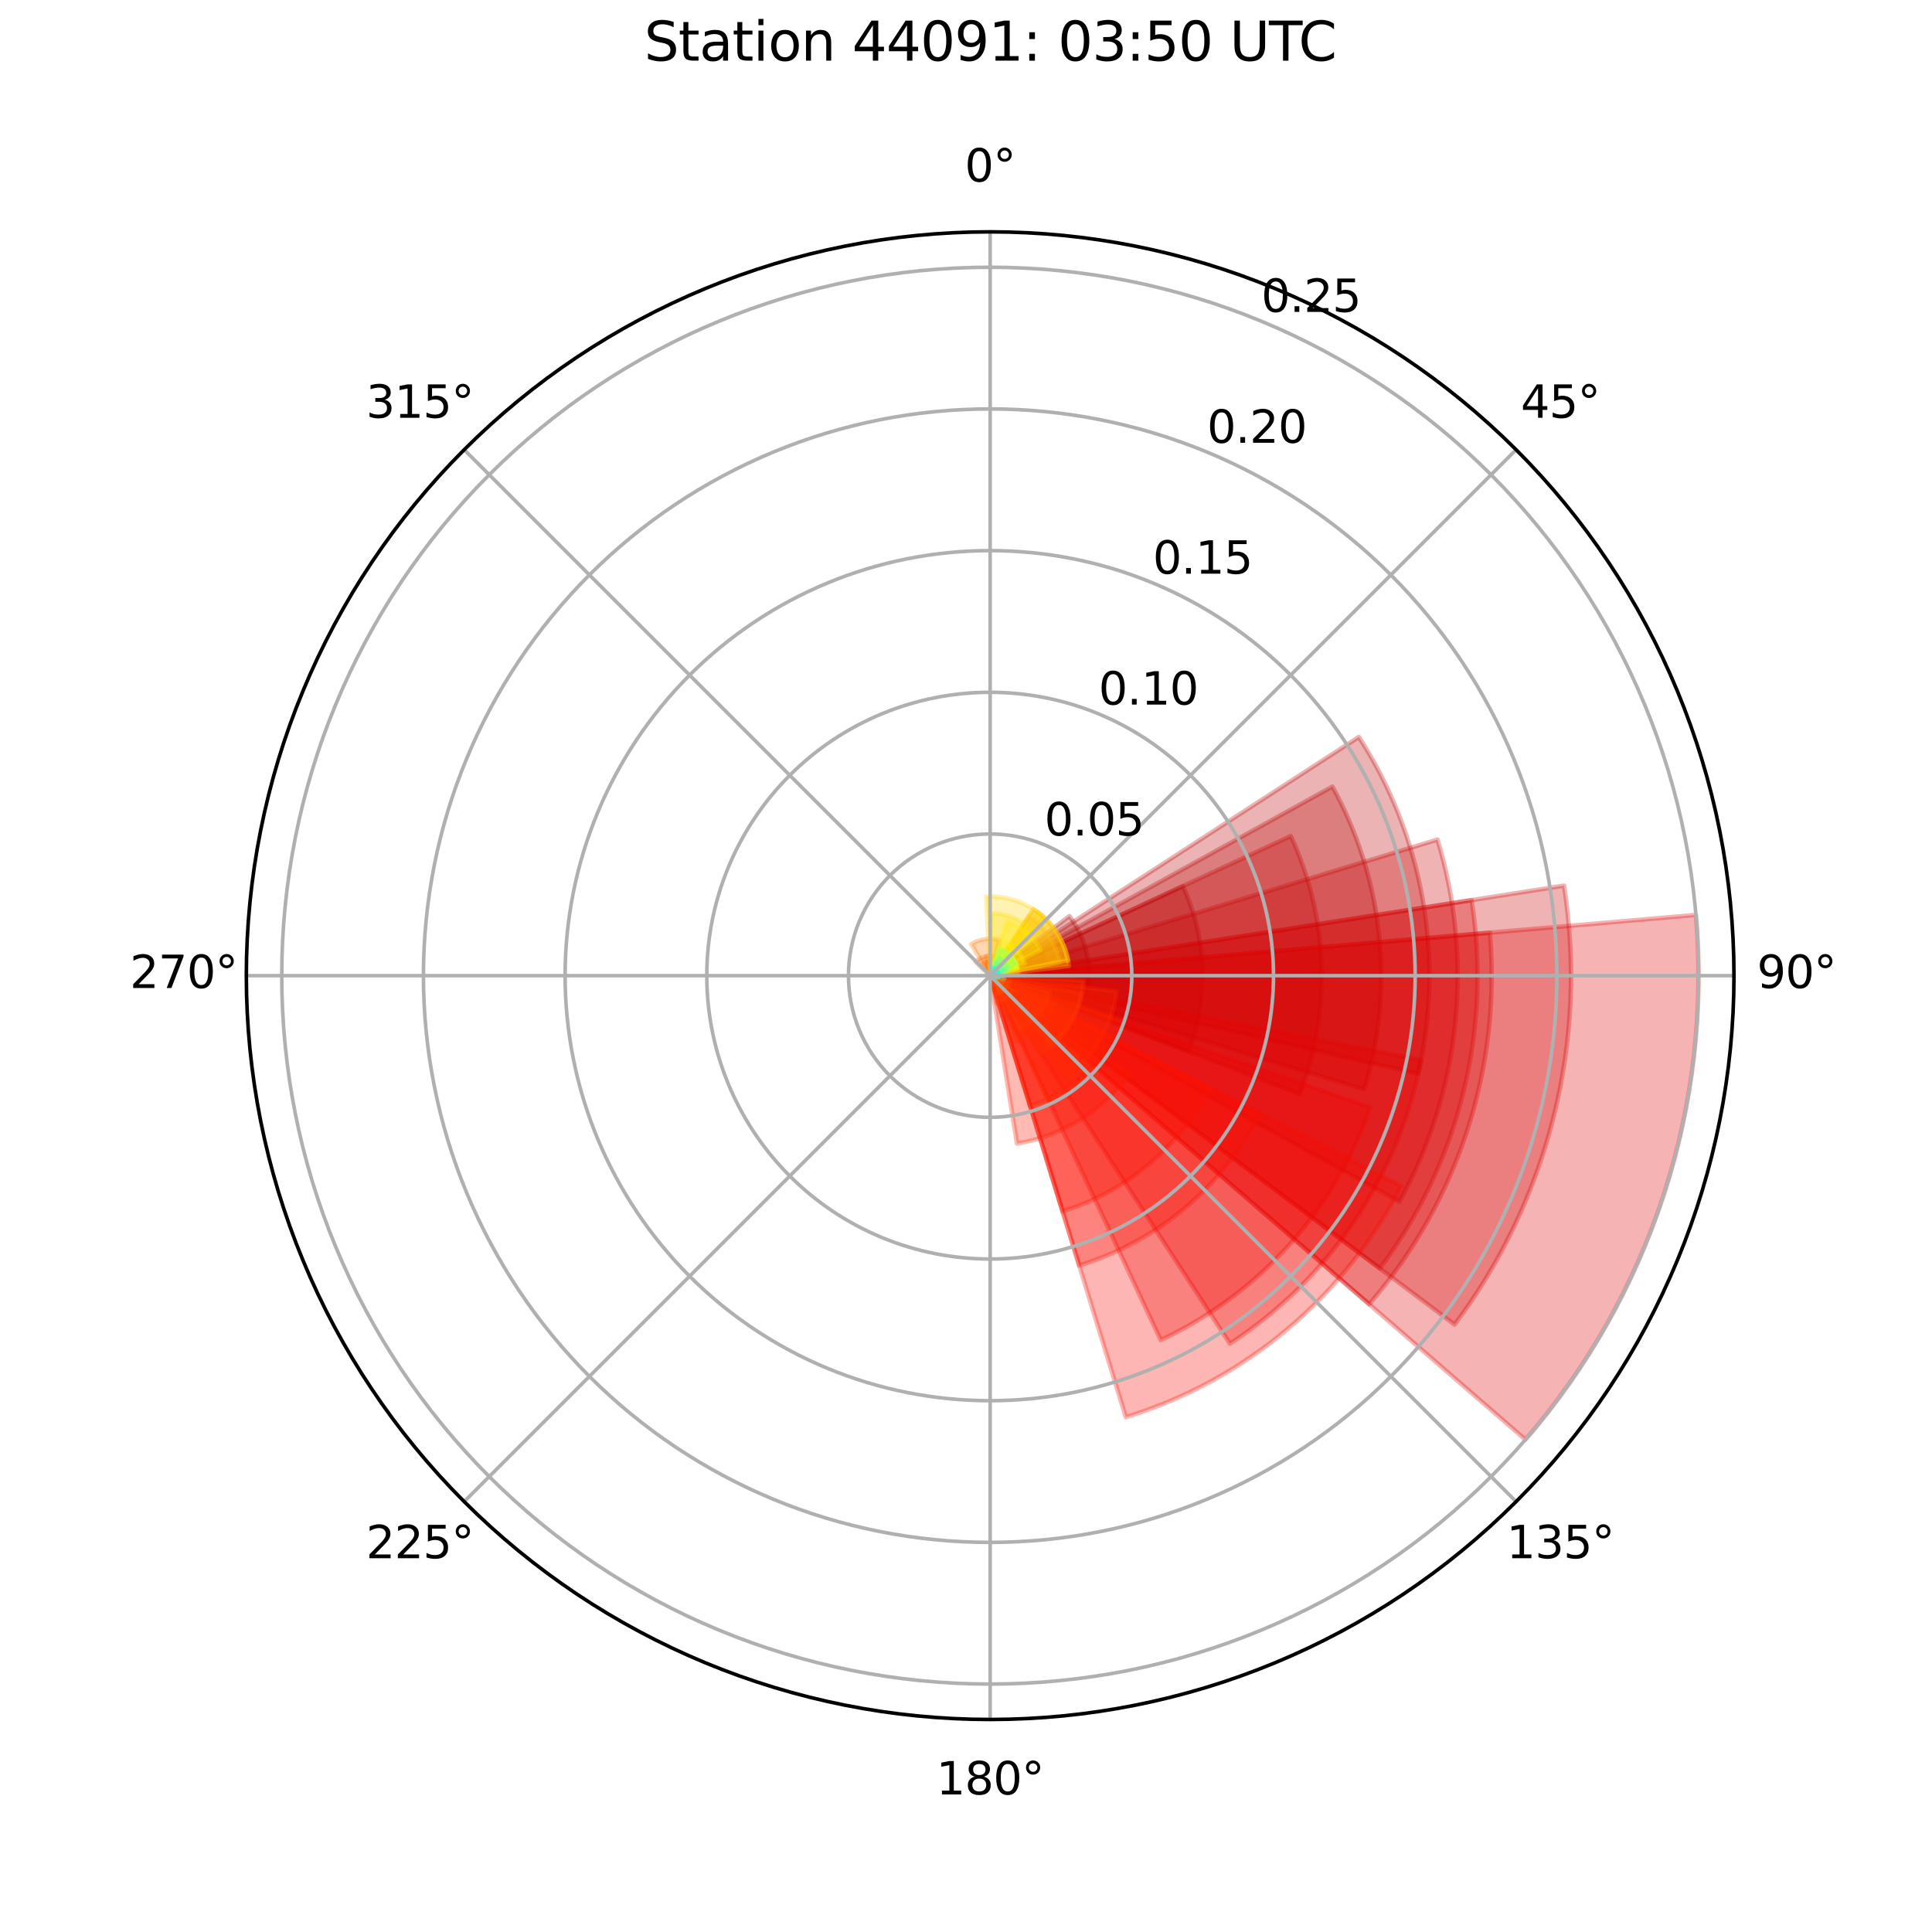 <?xml version="1.0" encoding="utf-8" standalone="no"?>
<!DOCTYPE svg PUBLIC "-//W3C//DTD SVG 1.1//EN"
  "http://www.w3.org/Graphics/SVG/1.1/DTD/svg11.dtd">
<svg xmlns:xlink="http://www.w3.org/1999/xlink" width="432pt" height="432pt" viewBox="0 0 432 432" xmlns="http://www.w3.org/2000/svg" version="1.1">
 <defs>
  <style type="text/css">*{stroke-linejoin: round; stroke-linecap: butt}</style>
 </defs>
 <g id="figure_1">
  <g id="patch_1">
   <path d="M 0 432 
L 432 432 
L 432 0 
L 0 0 
z
" style="fill: #ffffff"/>
  </g>
  <g id="axes_1">
   <g id="patch_2">
    <path d="M 387.72 218.16 
C 387.72 196.319 383.418 174.69 375.06 154.512 
C 366.701 134.334 354.45 115.998 339.006 100.554 
C 323.562 85.11 305.226 72.859 285.048 64.5 
C 264.87 56.142 243.241 51.84 221.4 51.84 
C 199.559 51.84 177.93 56.142 157.752 64.5 
C 137.574 72.859 119.238 85.11 103.794 100.554 
C 88.35 115.998 76.099 134.334 67.74 154.512 
C 59.382 174.69 55.08 196.319 55.08 218.16 
C 55.08 240.001 59.382 261.63 67.74 281.808 
C 76.099 301.986 88.35 320.322 103.794 335.766 
C 119.238 351.21 137.574 363.461 157.752 371.82 
C 177.93 380.178 199.559 384.48 221.4 384.48 
C 243.241 384.48 264.87 380.178 285.048 371.82 
C 305.226 363.461 323.562 351.21 339.006 335.766 
C 354.45 320.322 366.701 301.986 375.06 281.808 
C 383.418 261.63 387.72 240.001 387.72 218.16 
M 221.4 218.16 
C 221.4 218.16 221.4 218.16 221.4 218.16 
C 221.4 218.16 221.4 218.16 221.4 218.16 
C 221.4 218.16 221.4 218.16 221.4 218.16 
C 221.4 218.16 221.4 218.16 221.4 218.16 
C 221.4 218.16 221.4 218.16 221.4 218.16 
C 221.4 218.16 221.4 218.16 221.4 218.16 
C 221.4 218.16 221.4 218.16 221.4 218.16 
C 221.4 218.16 221.4 218.16 221.4 218.16 
C 221.4 218.16 221.4 218.16 221.4 218.16 
C 221.4 218.16 221.4 218.16 221.4 218.16 
C 221.4 218.16 221.4 218.16 221.4 218.16 
C 221.4 218.16 221.4 218.16 221.4 218.16 
C 221.4 218.16 221.4 218.16 221.4 218.16 
C 221.4 218.16 221.4 218.16 221.4 218.16 
C 221.4 218.16 221.4 218.16 221.4 218.16 
C 221.4 218.16 221.4 218.16 221.4 218.16 
z
" style="fill: #ffffff"/>
   </g>
   <g id="patch_3">
    <path d="M 221.4 218.16 
C 221.4 218.16 221.4 218.16 221.4 218.16 
C 221.4 218.16 221.4 218.16 221.4 218.16 
L 221.4 218.16 
C 221.4 218.16 221.4 218.16 221.4 218.16 
C 221.4 218.16 221.4 218.16 221.4 218.16 
z
" clip-path="url(#pad1d096725)" style="fill: #800000; opacity: 0.3; stroke: #800000; stroke-linejoin: miter"/>
   </g>
   <g id="patch_4">
    <path d="M 221.4 218.16 
C 221.4 218.16 221.4 218.16 221.4 218.16 
C 221.4 218.16 221.4 218.16 221.4 218.16 
L 221.4 218.16 
C 221.4 218.16 221.4 218.16 221.4 218.16 
C 221.4 218.16 221.4 218.16 221.4 218.16 
z
" clip-path="url(#pad1d096725)" style="fill: #840000; opacity: 0.3; stroke: #840000; stroke-linejoin: miter"/>
   </g>
   <g id="patch_5">
    <path d="M 221.4 218.16 
C 221.4 218.16 221.4 218.16 221.4 218.16 
C 221.4 218.16 221.4 218.16 221.4 218.16 
L 221.4 218.16 
C 221.4 218.16 221.4 218.16 221.4 218.16 
C 221.4 218.16 221.4 218.16 221.4 218.16 
z
" clip-path="url(#pad1d096725)" style="fill: #890000; opacity: 0.3; stroke: #890000; stroke-linejoin: miter"/>
   </g>
   <g id="patch_6">
    <path d="M 221.4 218.16 
C 221.4 218.16 221.4 218.16 221.4 218.16 
C 221.4 218.16 221.4 218.16 221.4 218.16 
L 221.4 218.16 
C 221.4 218.16 221.4 218.16 221.4 218.16 
C 221.4 218.16 221.4 218.16 221.4 218.16 
z
" clip-path="url(#pad1d096725)" style="fill: #920000; opacity: 0.3; stroke: #920000; stroke-linejoin: miter"/>
   </g>
   <g id="patch_7">
    <path d="M 221.4 218.16 
C 221.4 218.16 221.4 218.16 221.4 218.16 
C 221.4 218.16 221.4 218.16 221.4 218.16 
L 221.4 218.16 
C 221.4 218.16 221.4 218.16 221.4 218.16 
C 221.4 218.16 221.4 218.16 221.4 218.16 
z
" clip-path="url(#pad1d096725)" style="fill: #960000; opacity: 0.3; stroke: #960000; stroke-linejoin: miter"/>
   </g>
   <g id="patch_8">
    <path d="M 221.4 218.16 
C 221.4 218.16 221.4 218.16 221.4 218.16 
C 221.4 218.16 221.4 218.16 221.4 218.16 
L 224.488 218.868 
C 224.583 218.455 224.593 218.027 224.52 217.61 
C 224.446 217.193 224.29 216.794 224.059 216.438 
z
" clip-path="url(#pad1d096725)" style="fill: #9b0000; opacity: 0.3; stroke: #9b0000; stroke-linejoin: miter"/>
   </g>
   <g id="patch_9">
    <path d="M 221.4 218.16 
C 221.4 218.16 221.4 218.16 221.4 218.16 
C 221.4 218.16 221.4 218.16 221.4 218.16 
L 233.919 220.124 
C 234.182 218.45 234.106 216.739 233.696 215.094 
C 233.285 213.45 232.549 211.904 231.531 210.548 
z
" clip-path="url(#pad1d096725)" style="fill: #a40000; opacity: 0.3; stroke: #a40000; stroke-linejoin: miter"/>
   </g>
   <g id="patch_10">
    <path d="M 221.4 218.16 
C 221.4 218.16 221.4 218.16 221.4 218.16 
C 221.4 218.16 221.4 218.16 221.4 218.16 
L 243.308 221.598 
C 243.768 218.667 243.635 215.674 242.917 212.795 
C 242.2 209.917 240.912 207.211 239.13 204.839 
z
" clip-path="url(#pad1d096725)" style="fill: #a80000; opacity: 0.3; stroke: #a80000; stroke-linejoin: miter"/>
   </g>
   <g id="patch_11">
    <path d="M 221.4 218.16 
C 221.4 218.16 221.4 218.16 221.4 218.16 
C 221.4 218.16 221.4 218.16 221.4 218.16 
L 265.788 235.126 
C 268.058 229.188 269.113 222.855 268.891 216.502 
C 268.669 210.148 267.175 203.904 264.496 198.139 
z
" clip-path="url(#pad1d096725)" style="fill: #ad0000; opacity: 0.3; stroke: #ad0000; stroke-linejoin: miter"/>
   </g>
   <g id="patch_12">
    <path d="M 221.4 218.16 
C 221.4 218.16 221.4 218.16 221.4 218.16 
C 221.4 218.16 221.4 218.16 221.4 218.16 
L 305.053 243.605 
C 308.456 232.414 309.58 220.653 308.358 209.02 
C 307.135 197.387 303.591 186.117 297.934 175.879 
z
" clip-path="url(#pad1d096725)" style="fill: #b60000; opacity: 0.3; stroke: #b60000; stroke-linejoin: miter"/>
   </g>
   <g id="patch_13">
    <path d="M 221.4 218.16 
C 221.4 218.16 221.4 218.16 221.4 218.16 
C 221.4 218.16 221.4 218.16 221.4 218.16 
L 317.122 240.116 
C 320.059 227.31 320.397 214.045 318.116 201.106 
C 315.835 188.168 310.98 175.818 303.84 164.79 
z
" clip-path="url(#pad1d096725)" style="fill: #bb0000; opacity: 0.3; stroke: #bb0000; stroke-linejoin: miter"/>
   </g>
   <g id="patch_14">
    <path d="M 221.4 218.16 
C 221.4 218.16 221.4 218.16 221.4 218.16 
C 221.4 218.16 221.4 218.16 221.4 218.16 
L 290.645 244.628 
C 294.186 235.364 295.832 225.484 295.486 215.573 
C 295.14 205.662 292.809 195.92 288.63 186.927 
z
" clip-path="url(#pad1d096725)" style="fill: #c40000; opacity: 0.3; stroke: #c40000; stroke-linejoin: miter"/>
   </g>
   <g id="patch_15">
    <path d="M 221.4 218.16 
C 221.4 218.16 221.4 218.16 221.4 218.16 
C 221.4 218.16 221.4 218.16 221.4 218.16 
L 312.908 268.714 
C 319.671 256.472 323.909 242.997 325.371 229.088 
C 326.833 215.179 325.489 201.117 321.419 187.737 
z
" clip-path="url(#pad1d096725)" style="fill: #c80000; opacity: 0.3; stroke: #c80000; stroke-linejoin: miter"/>
   </g>
   <g id="patch_16">
    <path d="M 221.4 218.16 
C 221.4 218.16 221.4 218.16 221.4 218.16 
C 221.4 218.16 221.4 218.16 221.4 218.16 
L 325.245 296.181 
C 335.682 282.289 343.226 266.443 347.43 249.583 
C 351.633 232.723 352.411 215.19 349.718 198.024 
z
" clip-path="url(#pad1d096725)" style="fill: #cd0000; opacity: 0.3; stroke: #cd0000; stroke-linejoin: miter"/>
   </g>
   <g id="patch_17">
    <path d="M 221.4 218.16 
C 221.4 218.16 221.4 218.16 221.4 218.16 
C 221.4 218.16 221.4 218.16 221.4 218.16 
L 306.143 291.614 
C 315.97 280.278 323.422 267.084 328.058 252.815 
C 332.694 238.547 334.421 223.492 333.134 208.545 
z
" clip-path="url(#pad1d096725)" style="fill: #d60000; opacity: 0.3; stroke: #d60000; stroke-linejoin: miter"/>
   </g>
   <g id="patch_18">
    <path d="M 221.4 218.16 
C 221.4 218.16 221.4 218.16 221.4 218.16 
C 221.4 218.16 221.4 218.16 221.4 218.16 
L 308.528 283.621 
C 317.285 271.966 323.615 258.67 327.142 244.524 
C 330.669 230.379 331.322 215.668 329.062 201.265 
z
" clip-path="url(#pad1d096725)" style="fill: #da0000; opacity: 0.3; stroke: #da0000; stroke-linejoin: miter"/>
   </g>
   <g id="patch_19">
    <path d="M 221.4 218.16 
C 221.4 218.16 221.4 218.16 221.4 218.16 
C 221.4 218.16 221.4 218.16 221.4 218.16 
L 341.094 321.909 
C 354.973 305.897 365.499 287.261 372.047 267.108 
C 378.595 246.955 381.034 225.692 379.217 204.58 
z
" clip-path="url(#pad1d096725)" style="fill: #df0000; opacity: 0.3; stroke: #df0000; stroke-linejoin: miter"/>
   </g>
   <g id="patch_20">
    <path d="M 221.4 218.16 
C 221.4 218.16 221.4 218.16 221.4 218.16 
C 221.4 218.16 221.4 218.16 221.4 218.16 
L 275.005 300.448 
C 286.013 293.277 295.472 283.969 302.818 273.077 
C 310.165 262.185 315.252 249.929 317.777 237.036 
z
" clip-path="url(#pad1d096725)" style="fill: #e80000; opacity: 0.3; stroke: #e80000; stroke-linejoin: miter"/>
   </g>
   <g id="patch_21">
    <path d="M 221.4 218.16 
C 221.4 218.16 221.4 218.16 221.4 218.16 
C 221.4 218.16 221.4 218.16 221.4 218.16 
L 259.54 299.647 
C 270.441 294.545 280.208 287.307 288.262 278.362 
C 296.315 269.418 302.493 258.948 306.428 247.573 
z
" clip-path="url(#pad1d096725)" style="fill: #ed0400; opacity: 0.3; stroke: #ed0400; stroke-linejoin: miter"/>
   </g>
   <g id="patch_22">
    <path d="M 221.4 218.16 
C 221.4 218.16 221.4 218.16 221.4 218.16 
C 221.4 218.16 221.4 218.16 221.4 218.16 
L 251.736 316.881 
C 264.943 312.823 277.201 306.155 287.785 297.275 
C 298.369 288.394 307.063 277.479 313.353 265.178 
z
" clip-path="url(#pad1d096725)" style="fill: #f60b00; opacity: 0.3; stroke: #f60b00; stroke-linejoin: miter"/>
   </g>
   <g id="patch_23">
    <path d="M 221.4 218.16 
C 221.4 218.16 221.4 218.16 221.4 218.16 
C 221.4 218.16 221.4 218.16 221.4 218.16 
L 241.314 282.965 
C 249.983 280.301 258.03 275.924 264.978 270.094 
C 271.925 264.264 277.633 257.099 281.762 249.024 
z
" clip-path="url(#pad1d096725)" style="fill: #fa0f00; opacity: 0.3; stroke: #fa0f00; stroke-linejoin: miter"/>
   </g>
   <g id="patch_24">
    <path d="M 221.4 218.16 
C 221.4 218.16 221.4 218.16 221.4 218.16 
C 221.4 218.16 221.4 218.16 221.4 218.16 
L 237.592 270.852 
C 244.64 268.685 251.184 265.127 256.833 260.387 
C 262.481 255.647 267.122 249.821 270.479 243.255 
z
" clip-path="url(#pad1d096725)" style="fill: #ff1300; opacity: 0.3; stroke: #ff1300; stroke-linejoin: miter"/>
   </g>
   <g id="patch_25">
    <path d="M 221.4 218.16 
C 221.4 218.16 221.4 218.16 221.4 218.16 
C 221.4 218.16 221.4 218.16 221.4 218.16 
L 227.401 255.699 
C 232.422 254.897 237.233 253.094 241.545 250.399 
C 245.858 247.704 249.587 244.171 252.51 240.009 
z
" clip-path="url(#pad1d096725)" style="fill: #ff1a00; opacity: 0.3; stroke: #ff1a00; stroke-linejoin: miter"/>
   </g>
   <g id="patch_26">
    <path d="M 221.4 218.16 
C 221.4 218.16 221.4 218.16 221.4 218.16 
C 221.4 218.16 221.4 218.16 221.4 218.16 
L 230.333 247.231 
C 234.222 246.036 237.832 244.073 240.949 241.458 
C 244.066 238.842 246.626 235.628 248.478 232.006 
z
" clip-path="url(#pad1d096725)" style="fill: #ff1e00; opacity: 0.3; stroke: #ff1e00; stroke-linejoin: miter"/>
   </g>
   <g id="patch_27">
    <path d="M 221.4 218.16 
C 221.4 218.16 221.4 218.16 221.4 218.16 
C 221.4 218.16 221.4 218.16 221.4 218.16 
L 234.829 246.853 
C 238.668 245.056 242.107 242.508 244.943 239.358 
C 247.779 236.209 249.954 232.522 251.339 228.517 
z
" clip-path="url(#pad1d096725)" style="fill: #ff2200; opacity: 0.3; stroke: #ff2200; stroke-linejoin: miter"/>
   </g>
   <g id="patch_28">
    <path d="M 221.4 218.16 
C 221.4 218.16 221.4 218.16 221.4 218.16 
C 221.4 218.16 221.4 218.16 221.4 218.16 
L 238.591 240.906 
C 241.634 238.606 244.185 235.719 246.092 232.416 
C 247.999 229.113 249.224 225.46 249.694 221.675 
z
" clip-path="url(#pad1d096725)" style="fill: #ff2900; opacity: 0.3; stroke: #ff2900; stroke-linejoin: miter"/>
   </g>
   <g id="patch_29">
    <path d="M 221.4 218.16 
C 221.4 218.16 221.4 218.16 221.4 218.16 
C 221.4 218.16 221.4 218.16 221.4 218.16 
L 227.098 232.94 
C 229.075 232.178 230.879 231.026 232.403 229.554 
C 233.928 228.082 235.141 226.319 235.972 224.37 
z
" clip-path="url(#pad1d096725)" style="fill: #ff2d00; opacity: 0.3; stroke: #ff2d00; stroke-linejoin: miter"/>
   </g>
   <g id="patch_30">
    <path d="M 221.4 218.16 
C 221.4 218.16 221.4 218.16 221.4 218.16 
C 221.4 218.16 221.4 218.16 221.4 218.16 
L 232.813 235.679 
C 235.156 234.153 237.17 232.171 238.734 229.852 
C 240.298 227.533 241.381 224.924 241.919 222.179 
z
" clip-path="url(#pad1d096725)" style="fill: #ff3000; opacity: 0.3; stroke: #ff3000; stroke-linejoin: miter"/>
   </g>
   <g id="patch_31">
    <path d="M 221.4 218.16 
C 221.4 218.16 221.4 218.16 221.4 218.16 
C 221.4 218.16 221.4 218.16 221.4 218.16 
L 235.14 233.92 
C 237.248 232.082 238.967 229.84 240.193 227.326 
C 241.419 224.812 242.128 222.077 242.279 219.284 
z
" clip-path="url(#pad1d096725)" style="fill: #ff3800; opacity: 0.3; stroke: #ff3800; stroke-linejoin: miter"/>
   </g>
   <g id="patch_32">
    <path d="M 221.4 218.16 
C 221.4 218.16 221.4 218.16 221.4 218.16 
C 221.4 218.16 221.4 218.16 221.4 218.16 
L 228.175 230.342 
C 229.805 229.435 231.236 228.211 232.384 226.742 
C 233.532 225.272 234.374 223.587 234.859 221.787 
z
" clip-path="url(#pad1d096725)" style="fill: #ff3b00; opacity: 0.3; stroke: #ff3b00; stroke-linejoin: miter"/>
   </g>
   <g id="patch_33">
    <path d="M 221.4 218.16 
C 221.4 218.16 221.4 218.16 221.4 218.16 
C 221.4 218.16 221.4 218.16 221.4 218.16 
L 222.834 224.332 
C 223.66 224.14 224.438 223.784 225.124 223.286 
C 225.81 222.788 226.389 222.157 226.826 221.431 
z
" clip-path="url(#pad1d096725)" style="fill: #ff4300; opacity: 0.3; stroke: #ff4300; stroke-linejoin: miter"/>
   </g>
   <g id="patch_34">
    <path d="M 221.4 218.16 
C 221.4 218.16 221.4 218.16 221.4 218.16 
C 221.4 218.16 221.4 218.16 221.4 218.16 
L 223.28 222.177 
C 223.818 221.925 224.299 221.569 224.696 221.128 
C 225.093 220.687 225.398 220.171 225.592 219.61 
z
" clip-path="url(#pad1d096725)" style="fill: #ff4700; opacity: 0.3; stroke: #ff4700; stroke-linejoin: miter"/>
   </g>
   <g id="patch_35">
    <path d="M 221.4 218.16 
C 221.4 218.16 221.4 218.16 221.4 218.16 
C 221.4 218.16 221.4 218.16 221.4 218.16 
L 223.28 222.177 
C 223.818 221.925 224.299 221.569 224.696 221.128 
C 225.093 220.687 225.398 220.171 225.592 219.61 
z
" clip-path="url(#pad1d096725)" style="fill: #ff4a00; opacity: 0.3; stroke: #ff4a00; stroke-linejoin: miter"/>
   </g>
   <g id="patch_36">
    <path d="M 221.4 218.16 
C 221.4 218.16 221.4 218.16 221.4 218.16 
C 221.4 218.16 221.4 218.16 221.4 218.16 
L 221.316 213.726 
C 220.723 213.737 220.138 213.867 219.596 214.108 
C 219.054 214.35 218.566 214.697 218.161 215.131 
z
" clip-path="url(#pad1d096725)" style="fill: #ff5200; opacity: 0.3; stroke: #ff5200; stroke-linejoin: miter"/>
   </g>
   <g id="patch_37">
    <path d="M 221.4 218.16 
C 221.4 218.16 221.4 218.16 221.4 218.16 
C 221.4 218.16 221.4 218.16 221.4 218.16 
L 222.427 215.163 
C 222.026 215.026 221.602 214.97 221.179 215 
C 220.756 215.029 220.344 215.143 219.966 215.335 
z
" clip-path="url(#pad1d096725)" style="fill: #ff5500; opacity: 0.3; stroke: #ff5500; stroke-linejoin: miter"/>
   </g>
   <g id="patch_38">
    <path d="M 221.4 218.16 
C 221.4 218.16 221.4 218.16 221.4 218.16 
C 221.4 218.16 221.4 218.16 221.4 218.16 
L 222.92 219.302 
C 223.072 219.098 223.183 218.867 223.244 218.62 
C 223.306 218.373 223.317 218.117 223.278 217.865 
z
" clip-path="url(#pad1d096725)" style="fill: #ff5900; opacity: 0.3; stroke: #ff5900; stroke-linejoin: miter"/>
   </g>
   <g id="patch_39">
    <path d="M 221.4 218.16 
C 221.4 218.16 221.4 218.16 221.4 218.16 
C 221.4 218.16 221.4 218.16 221.4 218.16 
L 223.301 218.19 
C 223.305 217.936 223.258 217.684 223.162 217.448 
C 223.067 217.212 222.926 216.998 222.746 216.818 
z
" clip-path="url(#pad1d096725)" style="fill: #ff6000; opacity: 0.3; stroke: #ff6000; stroke-linejoin: miter"/>
   </g>
   <g id="patch_40">
    <path d="M 221.4 218.16 
C 221.4 218.16 221.4 218.16 221.4 218.16 
C 221.4 218.16 221.4 218.16 221.4 218.16 
L 223.265 217.795 
C 223.216 217.545 223.118 217.308 222.976 217.097 
C 222.834 216.886 222.651 216.706 222.438 216.567 
z
" clip-path="url(#pad1d096725)" style="fill: #ff6400; opacity: 0.3; stroke: #ff6400; stroke-linejoin: miter"/>
   </g>
   <g id="patch_41">
    <path d="M 221.4 218.16 
C 221.4 218.16 221.4 218.16 221.4 218.16 
C 221.4 218.16 221.4 218.16 221.4 218.16 
L 222.92 219.302 
C 223.072 219.098 223.183 218.867 223.244 218.62 
C 223.306 218.373 223.317 218.117 223.278 217.865 
z
" clip-path="url(#pad1d096725)" style="fill: #ff6c00; opacity: 0.3; stroke: #ff6c00; stroke-linejoin: miter"/>
   </g>
   <g id="patch_42">
    <path d="M 221.4 218.16 
C 221.4 218.16 221.4 218.16 221.4 218.16 
C 221.4 218.16 221.4 218.16 221.4 218.16 
L 224.059 219.882 
C 224.29 219.526 224.446 219.127 224.52 218.71 
C 224.593 218.293 224.583 217.865 224.488 217.452 
z
" clip-path="url(#pad1d096725)" style="fill: #ff6f00; opacity: 0.3; stroke: #ff6f00; stroke-linejoin: miter"/>
   </g>
   <g id="patch_43">
    <path d="M 221.4 218.16 
C 221.4 218.16 221.4 218.16 221.4 218.16 
C 221.4 218.16 221.4 218.16 221.4 218.16 
L 223.213 215.562 
C 222.866 215.32 222.473 215.149 222.059 215.061 
C 221.644 214.973 221.216 214.969 220.8 215.049 
z
" clip-path="url(#pad1d096725)" style="fill: #ff7300; opacity: 0.3; stroke: #ff7300; stroke-linejoin: miter"/>
   </g>
   <g id="patch_44">
    <path d="M 221.4 218.16 
C 221.4 218.16 221.4 218.16 221.4 218.16 
C 221.4 218.16 221.4 218.16 221.4 218.16 
L 223.52 210.201 
C 222.456 209.917 221.345 209.85 220.254 210.003 
C 219.162 210.157 218.113 210.527 217.168 211.094 
z
" clip-path="url(#pad1d096725)" style="fill: #ff7a00; opacity: 0.3; stroke: #ff7a00; stroke-linejoin: miter"/>
   </g>
   <g id="patch_45">
    <path d="M 221.4 218.16 
C 221.4 218.16 221.4 218.16 221.4 218.16 
C 221.4 218.16 221.4 218.16 221.4 218.16 
L 223.939 214.523 
C 223.452 214.184 222.902 213.945 222.322 213.822 
C 221.742 213.698 221.143 213.693 220.56 213.805 
z
" clip-path="url(#pad1d096725)" style="fill: #ff7e00; opacity: 0.3; stroke: #ff7e00; stroke-linejoin: miter"/>
   </g>
   <g id="patch_46">
    <path d="M 221.4 218.16 
C 221.4 218.16 221.4 218.16 221.4 218.16 
C 221.4 218.16 221.4 218.16 221.4 218.16 
L 223.149 217.415 
C 223.049 217.181 222.903 216.969 222.72 216.793 
C 222.537 216.616 222.321 216.478 222.084 216.386 
z
" clip-path="url(#pad1d096725)" style="fill: #ff8200; opacity: 0.3; stroke: #ff8200; stroke-linejoin: miter"/>
   </g>
   <g id="patch_47">
    <path d="M 221.4 218.16 
C 221.4 218.16 221.4 218.16 221.4 218.16 
C 221.4 218.16 221.4 218.16 221.4 218.16 
L 225.682 217.006 
C 225.528 216.433 225.26 215.897 224.895 215.429 
C 224.53 214.962 224.074 214.572 223.556 214.284 
z
" clip-path="url(#pad1d096725)" style="fill: #ff8900; opacity: 0.3; stroke: #ff8900; stroke-linejoin: miter"/>
   </g>
   <g id="patch_48">
    <path d="M 221.4 218.16 
C 221.4 218.16 221.4 218.16 221.4 218.16 
C 221.4 218.16 221.4 218.16 221.4 218.16 
L 227.727 217.819 
C 227.681 216.973 227.466 216.144 227.095 215.382 
C 226.723 214.621 226.203 213.941 225.564 213.384 
z
" clip-path="url(#pad1d096725)" style="fill: #ff8d00; opacity: 0.3; stroke: #ff8d00; stroke-linejoin: miter"/>
   </g>
   <g id="patch_49">
    <path d="M 221.4 218.16 
C 221.4 218.16 221.4 218.16 221.4 218.16 
C 221.4 218.16 221.4 218.16 221.4 218.16 
L 224.509 217.551 
C 224.427 217.135 224.263 216.74 224.026 216.388 
C 223.789 216.037 223.484 215.737 223.129 215.506 
z
" clip-path="url(#pad1d096725)" style="fill: #ff9800; opacity: 0.3; stroke: #ff9800; stroke-linejoin: miter"/>
   </g>
   <g id="patch_50">
    <path d="M 221.4 218.16 
C 221.4 218.16 221.4 218.16 221.4 218.16 
C 221.4 218.16 221.4 218.16 221.4 218.16 
L 227.688 217.379 
C 227.583 216.538 227.311 215.726 226.887 214.992 
C 226.463 214.258 225.897 213.616 225.22 213.105 
z
" clip-path="url(#pad1d096725)" style="fill: #ffa300; opacity: 0.3; stroke: #ffa300; stroke-linejoin: miter"/>
   </g>
   <g id="patch_51">
    <path d="M 221.4 218.16 
C 221.4 218.16 221.4 218.16 221.4 218.16 
C 221.4 218.16 221.4 218.16 221.4 218.16 
L 236.945 215.115 
C 236.537 213.036 235.717 211.059 234.532 209.302 
C 233.347 207.546 231.822 206.044 230.046 204.888 
z
" clip-path="url(#pad1d096725)" style="fill: #ffab00; opacity: 0.3; stroke: #ffab00; stroke-linejoin: miter"/>
   </g>
   <g id="patch_52">
    <path d="M 221.4 218.16 
C 221.4 218.16 221.4 218.16 221.4 218.16 
C 221.4 218.16 221.4 218.16 221.4 218.16 
L 238.81 214.75 
C 238.354 212.421 237.435 210.207 236.108 208.239 
C 234.781 206.272 233.072 204.591 231.084 203.295 
z
" clip-path="url(#pad1d096725)" style="fill: #ffb600; opacity: 0.3; stroke: #ffb600; stroke-linejoin: miter"/>
   </g>
   <g id="patch_53">
    <path d="M 221.4 218.16 
C 221.4 218.16 221.4 218.16 221.4 218.16 
C 221.4 218.16 221.4 218.16 221.4 218.16 
L 238.81 214.75 
C 238.354 212.421 237.435 210.207 236.108 208.239 
C 234.781 206.272 233.072 204.591 231.084 203.295 
z
" clip-path="url(#pad1d096725)" style="fill: #ffc100; opacity: 0.3; stroke: #ffc100; stroke-linejoin: miter"/>
   </g>
   <g id="patch_54">
    <path d="M 221.4 218.16 
C 221.4 218.16 221.4 218.16 221.4 218.16 
C 221.4 218.16 221.4 218.16 221.4 218.16 
L 239.005 215.973 
C 238.713 213.618 237.951 211.345 236.764 209.29 
C 235.577 207.234 233.99 205.438 232.097 204.007 
z
" clip-path="url(#pad1d096725)" style="fill: #ffcc00; opacity: 0.3; stroke: #ffcc00; stroke-linejoin: miter"/>
   </g>
   <g id="patch_55">
    <path d="M 221.4 218.16 
C 221.4 218.16 221.4 218.16 221.4 218.16 
C 221.4 218.16 221.4 218.16 221.4 218.16 
L 233.481 205.168 
C 231.743 203.552 229.698 202.301 227.468 201.489 
C 225.238 200.677 222.867 200.321 220.497 200.442 
z
" clip-path="url(#pad1d096725)" style="fill: #ffd300; opacity: 0.3; stroke: #ffd300; stroke-linejoin: miter"/>
   </g>
   <g id="patch_56">
    <path d="M 221.4 218.16 
C 221.4 218.16 221.4 218.16 221.4 218.16 
C 221.4 218.16 221.4 218.16 221.4 218.16 
L 231.581 208.639 
C 230.307 207.277 228.773 206.184 227.07 205.426 
C 225.366 204.667 223.528 204.258 221.663 204.223 
z
" clip-path="url(#pad1d096725)" style="fill: #ffde00; opacity: 0.3; stroke: #ffde00; stroke-linejoin: miter"/>
   </g>
   <g id="patch_57">
    <path d="M 221.4 218.16 
C 221.4 218.16 221.4 218.16 221.4 218.16 
C 221.4 218.16 221.4 218.16 221.4 218.16 
L 232.683 212.391 
C 231.911 210.882 230.844 209.542 229.545 208.453 
C 228.247 207.363 226.743 206.545 225.122 206.047 
z
" clip-path="url(#pad1d096725)" style="fill: #ffea00; opacity: 0.3; stroke: #ffea00; stroke-linejoin: miter"/>
   </g>
   <g id="patch_58">
    <path d="M 221.4 218.16 
C 221.4 218.16 221.4 218.16 221.4 218.16 
C 221.4 218.16 221.4 218.16 221.4 218.16 
L 229.184 215.467 
C 228.824 214.426 228.258 213.467 227.521 212.649 
C 226.784 211.83 225.89 211.167 224.892 210.7 
z
" clip-path="url(#pad1d096725)" style="fill: #fbf100; opacity: 0.3; stroke: #fbf100; stroke-linejoin: miter"/>
   </g>
   <g id="patch_59">
    <path d="M 221.4 218.16 
C 221.4 218.16 221.4 218.16 221.4 218.16 
C 221.4 218.16 221.4 218.16 221.4 218.16 
L 227.518 216.511 
C 227.297 215.693 226.915 214.927 226.393 214.259 
C 225.871 213.591 225.22 213.035 224.48 212.623 
z
" clip-path="url(#pad1d096725)" style="fill: #f1fc06; opacity: 0.3; stroke: #f1fc06; stroke-linejoin: miter"/>
   </g>
   <g id="patch_60">
    <path d="M 221.4 218.16 
C 221.4 218.16 221.4 218.16 221.4 218.16 
C 221.4 218.16 221.4 218.16 221.4 218.16 
L 227.388 216.089 
C 227.111 215.288 226.676 214.55 226.109 213.92 
C 225.541 213.29 224.854 212.781 224.086 212.421 
z
" clip-path="url(#pad1d096725)" style="fill: #e7ff0f; opacity: 0.3; stroke: #e7ff0f; stroke-linejoin: miter"/>
   </g>
   <g id="patch_61">
    <path d="M 221.4 218.16 
C 221.4 218.16 221.4 218.16 221.4 218.16 
C 221.4 218.16 221.4 218.16 221.4 218.16 
L 227.518 216.511 
C 227.297 215.693 226.915 214.927 226.393 214.259 
C 225.871 213.591 225.22 213.035 224.48 212.623 
z
" clip-path="url(#pad1d096725)" style="fill: #deff19; opacity: 0.3; stroke: #deff19; stroke-linejoin: miter"/>
   </g>
   <g id="patch_62">
    <path d="M 221.4 218.16 
C 221.4 218.16 221.4 218.16 221.4 218.16 
C 221.4 218.16 221.4 218.16 221.4 218.16 
L 225.349 216.141 
C 225.079 215.613 224.705 215.144 224.251 214.762 
C 223.796 214.381 223.27 214.095 222.703 213.92 
z
" clip-path="url(#pad1d096725)" style="fill: #d7ff1f; opacity: 0.3; stroke: #d7ff1f; stroke-linejoin: miter"/>
   </g>
   <g id="patch_63">
    <path d="M 221.4 218.16 
C 221.4 218.16 221.4 218.16 221.4 218.16 
C 221.4 218.16 221.4 218.16 221.4 218.16 
L 224.563 217.99 
C 224.541 217.566 224.433 217.152 224.247 216.771 
C 224.062 216.39 223.801 216.051 223.482 215.772 
z
" clip-path="url(#pad1d096725)" style="fill: #ceff29; opacity: 0.3; stroke: #ceff29; stroke-linejoin: miter"/>
   </g>
   <g id="patch_64">
    <path d="M 221.4 218.16 
C 221.4 218.16 221.4 218.16 221.4 218.16 
C 221.4 218.16 221.4 218.16 221.4 218.16 
L 227.229 215.676 
C 226.896 214.896 226.411 214.191 225.801 213.602 
C 225.192 213.013 224.47 212.553 223.679 212.248 
z
" clip-path="url(#pad1d096725)" style="fill: #c4ff33; opacity: 0.3; stroke: #c4ff33; stroke-linejoin: miter"/>
   </g>
   <g id="patch_65">
    <path d="M 221.4 218.16 
C 221.4 218.16 221.4 218.16 221.4 218.16 
C 221.4 218.16 221.4 218.16 221.4 218.16 
L 227.229 215.676 
C 226.896 214.896 226.411 214.191 225.801 213.602 
C 225.192 213.013 224.47 212.553 223.679 212.248 
z
" clip-path="url(#pad1d096725)" style="fill: #baff3c; opacity: 0.3; stroke: #baff3c; stroke-linejoin: miter"/>
   </g>
   <g id="patch_66">
    <path d="M 221.4 218.16 
C 221.4 218.16 221.4 218.16 221.4 218.16 
C 221.4 218.16 221.4 218.16 221.4 218.16 
L 227.041 215.275 
C 226.655 214.521 226.122 213.851 225.473 213.306 
C 224.823 212.762 224.071 212.352 223.261 212.103 
z
" clip-path="url(#pad1d096725)" style="fill: #b4ff43; opacity: 0.3; stroke: #b4ff43; stroke-linejoin: miter"/>
   </g>
   <g id="patch_67">
    <path d="M 221.4 218.16 
C 221.4 218.16 221.4 218.16 221.4 218.16 
C 221.4 218.16 221.4 218.16 221.4 218.16 
L 227.229 215.676 
C 226.896 214.896 226.411 214.191 225.801 213.602 
C 225.192 213.013 224.47 212.553 223.679 212.248 
z
" clip-path="url(#pad1d096725)" style="fill: #aaff4d; opacity: 0.3; stroke: #aaff4d; stroke-linejoin: miter"/>
   </g>
   <g id="patch_68">
    <path d="M 221.4 218.16 
C 221.4 218.16 221.4 218.16 221.4 218.16 
C 221.4 218.16 221.4 218.16 221.4 218.16 
L 224.221 216.718 
C 224.028 216.34 223.761 216.006 223.436 215.733 
C 223.112 215.461 222.736 215.256 222.331 215.132 
z
" clip-path="url(#pad1d096725)" style="fill: #a0ff56; opacity: 0.3; stroke: #a0ff56; stroke-linejoin: miter"/>
   </g>
   <g id="patch_69">
    <path d="M 221.4 218.16 
C 221.4 218.16 221.4 218.16 221.4 218.16 
C 221.4 218.16 221.4 218.16 221.4 218.16 
L 224.221 216.718 
C 224.028 216.34 223.761 216.006 223.436 215.733 
C 223.112 215.461 222.736 215.256 222.331 215.132 
z
" clip-path="url(#pad1d096725)" style="fill: #97ff60; opacity: 0.3; stroke: #97ff60; stroke-linejoin: miter"/>
   </g>
   <g id="patch_70">
    <path d="M 221.4 218.16 
C 221.4 218.16 221.4 218.16 221.4 218.16 
C 221.4 218.16 221.4 218.16 221.4 218.16 
L 224.314 216.918 
C 224.148 216.528 223.906 216.176 223.601 215.881 
C 223.296 215.587 222.935 215.356 222.54 215.204 
z
" clip-path="url(#pad1d096725)" style="fill: #90ff66; opacity: 0.3; stroke: #90ff66; stroke-linejoin: miter"/>
   </g>
   <g id="patch_71">
    <path d="M 221.4 218.16 
C 221.4 218.16 221.4 218.16 221.4 218.16 
C 221.4 218.16 221.4 218.16 221.4 218.16 
L 224.459 217.336 
C 224.349 216.926 224.157 216.544 223.896 216.21 
C 223.635 215.876 223.31 215.597 222.94 215.391 
z
" clip-path="url(#pad1d096725)" style="fill: #87ff70; opacity: 0.3; stroke: #87ff70; stroke-linejoin: miter"/>
   </g>
   <g id="patch_72">
    <path d="M 221.4 218.16 
C 221.4 218.16 221.4 218.16 221.4 218.16 
C 221.4 218.16 221.4 218.16 221.4 218.16 
L 224.459 217.336 
C 224.349 216.926 224.157 216.544 223.896 216.21 
C 223.635 215.876 223.31 215.597 222.94 215.391 
z
" clip-path="url(#pad1d096725)" style="fill: #7dff7a; opacity: 0.3; stroke: #7dff7a; stroke-linejoin: miter"/>
   </g>
   <g id="patch_73">
    <path d="M 221.4 218.16 
C 221.4 218.16 221.4 218.16 221.4 218.16 
C 221.4 218.16 221.4 218.16 221.4 218.16 
L 223.235 217.665 
C 223.169 217.42 223.054 217.19 222.898 216.99 
C 222.741 216.789 222.546 216.622 222.324 216.499 
z
" clip-path="url(#pad1d096725)" style="fill: #73ff83; opacity: 0.3; stroke: #73ff83; stroke-linejoin: miter"/>
   </g>
   <g id="patch_74">
    <path d="M 221.4 218.16 
C 221.4 218.16 221.4 218.16 221.4 218.16 
C 221.4 218.16 221.4 218.16 221.4 218.16 
L 223.265 217.795 
C 223.216 217.545 223.118 217.308 222.976 217.097 
C 222.834 216.886 222.651 216.706 222.438 216.567 
z
" clip-path="url(#pad1d096725)" style="fill: #6dff8a; opacity: 0.3; stroke: #6dff8a; stroke-linejoin: miter"/>
   </g>
   <g id="patch_75">
    <path d="M 221.4 218.16 
C 221.4 218.16 221.4 218.16 221.4 218.16 
C 221.4 218.16 221.4 218.16 221.4 218.16 
L 223.265 217.795 
C 223.216 217.545 223.118 217.308 222.976 217.097 
C 222.834 216.886 222.651 216.706 222.438 216.567 
z
" clip-path="url(#pad1d096725)" style="fill: #63ff94; opacity: 0.3; stroke: #63ff94; stroke-linejoin: miter"/>
   </g>
   <g id="patch_76">
    <path d="M 221.4 218.16 
C 221.4 218.16 221.4 218.16 221.4 218.16 
C 221.4 218.16 221.4 218.16 221.4 218.16 
L 225.682 217.006 
C 225.528 216.433 225.26 215.897 224.895 215.429 
C 224.53 214.962 224.074 214.572 223.556 214.284 
z
" clip-path="url(#pad1d096725)" style="fill: #5aff9d; opacity: 0.3; stroke: #5aff9d; stroke-linejoin: miter"/>
   </g>
   <g id="patch_77">
    <path d="M 221.4 218.16 
C 221.4 218.16 221.4 218.16 221.4 218.16 
C 221.4 218.16 221.4 218.16 221.4 218.16 
L 224.488 218.868 
C 224.583 218.455 224.593 218.027 224.52 217.61 
C 224.446 217.193 224.29 216.794 224.059 216.438 
z
" clip-path="url(#pad1d096725)" style="fill: #50ffa7; opacity: 0.3; stroke: #50ffa7; stroke-linejoin: miter"/>
   </g>
   <g id="patch_78">
    <path d="M 221.4 218.16 
C 221.4 218.16 221.4 218.16 221.4 218.16 
C 221.4 218.16 221.4 218.16 221.4 218.16 
L 223.301 218.19 
C 223.305 217.936 223.258 217.684 223.162 217.448 
C 223.067 217.212 222.926 216.998 222.746 216.818 
z
" clip-path="url(#pad1d096725)" style="fill: #49ffad; opacity: 0.3; stroke: #49ffad; stroke-linejoin: miter"/>
   </g>
   <g id="patch_79">
    <path d="M 221.4 218.16 
C 221.4 218.16 221.4 218.16 221.4 218.16 
C 221.4 218.16 221.4 218.16 221.4 218.16 
L 223.278 218.455 
C 223.317 218.203 223.306 217.947 223.244 217.7 
C 223.183 217.453 223.072 217.222 222.92 217.018 
z
" clip-path="url(#pad1d096725)" style="fill: #40ffb7; opacity: 0.3; stroke: #40ffb7; stroke-linejoin: miter"/>
   </g>
   <g id="patch_80">
    <path d="M 221.4 218.16 
C 221.4 218.16 221.4 218.16 221.4 218.16 
C 221.4 218.16 221.4 218.16 221.4 218.16 
L 223.278 218.455 
C 223.317 218.203 223.306 217.947 223.244 217.7 
C 223.183 217.453 223.072 217.222 222.92 217.018 
z
" clip-path="url(#pad1d096725)" style="fill: #36ffc1; opacity: 0.3; stroke: #36ffc1; stroke-linejoin: miter"/>
   </g>
   <g id="patch_81">
    <path d="M 221.4 218.16 
C 221.4 218.16 221.4 218.16 221.4 218.16 
C 221.4 218.16 221.4 218.16 221.4 218.16 
L 223.235 217.665 
C 223.169 217.42 223.054 217.19 222.898 216.99 
C 222.741 216.789 222.546 216.622 222.324 216.499 
z
" clip-path="url(#pad1d096725)" style="fill: #2cffca; opacity: 0.3; stroke: #2cffca; stroke-linejoin: miter"/>
   </g>
   <g id="patch_82">
    <path d="M 221.4 218.16 
C 221.4 218.16 221.4 218.16 221.4 218.16 
C 221.4 218.16 221.4 218.16 221.4 218.16 
L 223.278 218.455 
C 223.317 218.203 223.306 217.947 223.244 217.7 
C 223.183 217.453 223.072 217.222 222.92 217.018 
z
" clip-path="url(#pad1d096725)" style="fill: #1cffdb; opacity: 0.3; stroke: #1cffdb; stroke-linejoin: miter"/>
   </g>
   <g id="patch_83">
    <path d="M 221.4 218.16 
C 221.4 218.16 221.4 218.16 221.4 218.16 
C 221.4 218.16 221.4 218.16 221.4 218.16 
L 223.196 217.539 
C 223.113 217.298 222.983 217.077 222.813 216.888 
C 222.642 216.699 222.436 216.546 222.206 216.438 
z
" clip-path="url(#pad1d096725)" style="fill: #0cf4eb; opacity: 0.3; stroke: #0cf4eb; stroke-linejoin: miter"/>
   </g>
   <g id="patch_84">
    <path d="M 221.4 218.16 
C 221.4 218.16 221.4 218.16 221.4 218.16 
C 221.4 218.16 221.4 218.16 221.4 218.16 
L 221.4 218.16 
C 221.4 218.16 221.4 218.16 221.4 218.16 
C 221.4 218.16 221.4 218.16 221.4 218.16 
z
" clip-path="url(#pad1d096725)" style="fill: #00dcfe; opacity: 0.3; stroke: #00dcfe; stroke-linejoin: miter"/>
   </g>
   <g id="patch_85">
    <path d="M 221.4 218.16 
C 221.4 218.16 221.4 218.16 221.4 218.16 
C 221.4 218.16 221.4 218.16 221.4 218.16 
L 221.4 218.16 
C 221.4 218.16 221.4 218.16 221.4 218.16 
C 221.4 218.16 221.4 218.16 221.4 218.16 
z
" clip-path="url(#pad1d096725)" style="fill: #00c8ff; opacity: 0.3; stroke: #00c8ff; stroke-linejoin: miter"/>
   </g>
   <g id="patch_86">
    <path d="M 221.4 218.16 
C 221.4 218.16 221.4 218.16 221.4 218.16 
C 221.4 218.16 221.4 218.16 221.4 218.16 
L 221.4 218.16 
C 221.4 218.16 221.4 218.16 221.4 218.16 
C 221.4 218.16 221.4 218.16 221.4 218.16 
z
" clip-path="url(#pad1d096725)" style="fill: #00b0ff; opacity: 0.3; stroke: #00b0ff; stroke-linejoin: miter"/>
   </g>
   <g id="patch_87">
    <path d="M 221.4 218.16 
C 221.4 218.16 221.4 218.16 221.4 218.16 
C 221.4 218.16 221.4 218.16 221.4 218.16 
L 221.4 218.16 
C 221.4 218.16 221.4 218.16 221.4 218.16 
C 221.4 218.16 221.4 218.16 221.4 218.16 
z
" clip-path="url(#pad1d096725)" style="fill: #009cff; opacity: 0.3; stroke: #009cff; stroke-linejoin: miter"/>
   </g>
   <g id="patch_88">
    <path d="M 221.4 218.16 
C 221.4 218.16 221.4 218.16 221.4 218.16 
C 221.4 218.16 221.4 218.16 221.4 218.16 
L 221.4 218.16 
C 221.4 218.16 221.4 218.16 221.4 218.16 
C 221.4 218.16 221.4 218.16 221.4 218.16 
z
" clip-path="url(#pad1d096725)" style="fill: #0084ff; opacity: 0.3; stroke: #0084ff; stroke-linejoin: miter"/>
   </g>
   <g id="patch_89">
    <path d="M 221.4 218.16 
C 221.4 218.16 221.4 218.16 221.4 218.16 
C 221.4 218.16 221.4 218.16 221.4 218.16 
L 221.4 218.16 
C 221.4 218.16 221.4 218.16 221.4 218.16 
C 221.4 218.16 221.4 218.16 221.4 218.16 
z
" clip-path="url(#pad1d096725)" style="fill: #0070ff; opacity: 0.3; stroke: #0070ff; stroke-linejoin: miter"/>
   </g>
   <g id="patch_90">
    <path d="M 221.4 218.16 
C 221.4 218.16 221.4 218.16 221.4 218.16 
C 221.4 218.16 221.4 218.16 221.4 218.16 
L 221.4 218.16 
C 221.4 218.16 221.4 218.16 221.4 218.16 
C 221.4 218.16 221.4 218.16 221.4 218.16 
z
" clip-path="url(#pad1d096725)" style="fill: #0058ff; opacity: 0.3; stroke: #0058ff; stroke-linejoin: miter"/>
   </g>
   <g id="patch_91">
    <path d="M 221.4 218.16 
C 221.4 218.16 221.4 218.16 221.4 218.16 
C 221.4 218.16 221.4 218.16 221.4 218.16 
L 221.4 218.16 
C 221.4 218.16 221.4 218.16 221.4 218.16 
C 221.4 218.16 221.4 218.16 221.4 218.16 
z
" clip-path="url(#pad1d096725)" style="fill: #0045ff; opacity: 0.3; stroke: #0045ff; stroke-linejoin: miter"/>
   </g>
   <g id="patch_92">
    <path d="M 221.4 218.16 
C 221.4 218.16 221.4 218.16 221.4 218.16 
C 221.4 218.16 221.4 218.16 221.4 218.16 
L 221.4 218.16 
C 221.4 218.16 221.4 218.16 221.4 218.16 
C 221.4 218.16 221.4 218.16 221.4 218.16 
z
" clip-path="url(#pad1d096725)" style="fill: #002dff; opacity: 0.3; stroke: #002dff; stroke-linejoin: miter"/>
   </g>
   <g id="patch_93">
    <path d="M 221.4 218.16 
C 221.4 218.16 221.4 218.16 221.4 218.16 
C 221.4 218.16 221.4 218.16 221.4 218.16 
L 221.4 218.16 
C 221.4 218.16 221.4 218.16 221.4 218.16 
C 221.4 218.16 221.4 218.16 221.4 218.16 
z
" clip-path="url(#pad1d096725)" style="fill: #0018ff; opacity: 0.3; stroke: #0018ff; stroke-linejoin: miter"/>
   </g>
   <g id="patch_94">
    <path d="M 221.4 218.16 
C 221.4 218.16 221.4 218.16 221.4 218.16 
C 221.4 218.16 221.4 218.16 221.4 218.16 
L 221.4 218.16 
C 221.4 218.16 221.4 218.16 221.4 218.16 
C 221.4 218.16 221.4 218.16 221.4 218.16 
z
" clip-path="url(#pad1d096725)" style="fill: #0000ff; opacity: 0.3; stroke: #0000ff; stroke-linejoin: miter"/>
   </g>
   <g id="patch_95">
    <path d="M 221.4 218.16 
C 221.4 218.16 221.4 218.16 221.4 218.16 
C 221.4 218.16 221.4 218.16 221.4 218.16 
L 221.4 218.16 
C 221.4 218.16 221.4 218.16 221.4 218.16 
C 221.4 218.16 221.4 218.16 221.4 218.16 
z
" clip-path="url(#pad1d096725)" style="fill: #0000fa; opacity: 0.3; stroke: #0000fa; stroke-linejoin: miter"/>
   </g>
   <g id="patch_96">
    <path d="M 221.4 218.16 
C 221.4 218.16 221.4 218.16 221.4 218.16 
C 221.4 218.16 221.4 218.16 221.4 218.16 
L 221.4 218.16 
C 221.4 218.16 221.4 218.16 221.4 218.16 
C 221.4 218.16 221.4 218.16 221.4 218.16 
z
" clip-path="url(#pad1d096725)" style="fill: #0000df; opacity: 0.3; stroke: #0000df; stroke-linejoin: miter"/>
   </g>
   <g id="patch_97">
    <path d="M 221.4 218.16 
C 221.4 218.16 221.4 218.16 221.4 218.16 
C 221.4 218.16 221.4 218.16 221.4 218.16 
L 221.4 218.16 
C 221.4 218.16 221.4 218.16 221.4 218.16 
C 221.4 218.16 221.4 218.16 221.4 218.16 
z
" clip-path="url(#pad1d096725)" style="fill: #0000c8; opacity: 0.3; stroke: #0000c8; stroke-linejoin: miter"/>
   </g>
   <g id="patch_98">
    <path d="M 221.4 218.16 
C 221.4 218.16 221.4 218.16 221.4 218.16 
C 221.4 218.16 221.4 218.16 221.4 218.16 
L 221.4 218.16 
C 221.4 218.16 221.4 218.16 221.4 218.16 
C 221.4 218.16 221.4 218.16 221.4 218.16 
z
" clip-path="url(#pad1d096725)" style="fill: #0000ad; opacity: 0.3; stroke: #0000ad; stroke-linejoin: miter"/>
   </g>
   <g id="patch_99">
    <path d="M 221.4 218.16 
C 221.4 218.16 221.4 218.16 221.4 218.16 
C 221.4 218.16 221.4 218.16 221.4 218.16 
L 221.4 218.16 
C 221.4 218.16 221.4 218.16 221.4 218.16 
C 221.4 218.16 221.4 218.16 221.4 218.16 
z
" clip-path="url(#pad1d096725)" style="fill: #000096; opacity: 0.3; stroke: #000096; stroke-linejoin: miter"/>
   </g>
   <g id="patch_100">
    <path d="M 221.4 218.16 
C 221.4 218.16 221.4 218.16 221.4 218.16 
C 221.4 218.16 221.4 218.16 221.4 218.16 
L 221.4 218.16 
C 221.4 218.16 221.4 218.16 221.4 218.16 
C 221.4 218.16 221.4 218.16 221.4 218.16 
z
" clip-path="url(#pad1d096725)" style="fill: #000080; opacity: 0.3; stroke: #000080; stroke-linejoin: miter"/>
   </g>
   <g id="matplotlib.axis_1">
    <g id="xtick_1">
     <g id="line2d_1">
      <path d="M 221.4 218.16 
L 221.4 51.84 
" clip-path="url(#pad1d096725)" style="fill: none; stroke: #b0b0b0; stroke-width: 0.8; stroke-linecap: square"/>
     </g>
     <g id="text_1">
      <!-- 0° -->
      <g transform="translate(215.719 40.599) scale(0.1 -0.1)">
       <defs>
        <path id="DejaVuSans-30" d="M 2034 4250 
Q 1547 4250 1301 3770 
Q 1056 3291 1056 2328 
Q 1056 1369 1301 889 
Q 1547 409 2034 409 
Q 2525 409 2770 889 
Q 3016 1369 3016 2328 
Q 3016 3291 2770 3770 
Q 2525 4250 2034 4250 
z
M 2034 4750 
Q 2819 4750 3233 4129 
Q 3647 3509 3647 2328 
Q 3647 1150 3233 529 
Q 2819 -91 2034 -91 
Q 1250 -91 836 529 
Q 422 1150 422 2328 
Q 422 3509 836 4129 
Q 1250 4750 2034 4750 
z
" transform="scale(0.016)"/>
        <path id="DejaVuSans-b0" d="M 1600 4347 
Q 1350 4347 1178 4173 
Q 1006 4000 1006 3750 
Q 1006 3503 1178 3333 
Q 1350 3163 1600 3163 
Q 1850 3163 2022 3333 
Q 2194 3503 2194 3750 
Q 2194 3997 2020 4172 
Q 1847 4347 1600 4347 
z
M 1600 4750 
Q 1800 4750 1984 4673 
Q 2169 4597 2303 4453 
Q 2447 4313 2519 4134 
Q 2591 3956 2591 3750 
Q 2591 3338 2302 3052 
Q 2013 2766 1594 2766 
Q 1172 2766 890 3047 
Q 609 3328 609 3750 
Q 609 4169 896 4459 
Q 1184 4750 1600 4750 
z
" transform="scale(0.016)"/>
       </defs>
       <use xlink:href="#DejaVuSans-30"/>
       <use xlink:href="#DejaVuSans-b0" x="63.623"/>
      </g>
     </g>
    </g>
    <g id="xtick_2">
     <g id="line2d_2">
      <path d="M 221.4 218.16 
L 339.006 100.554 
" clip-path="url(#pad1d096725)" style="fill: none; stroke: #b0b0b0; stroke-width: 0.8; stroke-linecap: square"/>
     </g>
     <g id="text_2">
      <!-- 45° -->
      <g transform="translate(340.043 93.414) scale(0.1 -0.1)">
       <defs>
        <path id="DejaVuSans-34" d="M 2419 4116 
L 825 1625 
L 2419 1625 
L 2419 4116 
z
M 2253 4666 
L 3047 4666 
L 3047 1625 
L 3713 1625 
L 3713 1100 
L 3047 1100 
L 3047 0 
L 2419 0 
L 2419 1100 
L 313 1100 
L 313 1709 
L 2253 4666 
z
" transform="scale(0.016)"/>
        <path id="DejaVuSans-35" d="M 691 4666 
L 3169 4666 
L 3169 4134 
L 1269 4134 
L 1269 2991 
Q 1406 3038 1543 3061 
Q 1681 3084 1819 3084 
Q 2600 3084 3056 2656 
Q 3513 2228 3513 1497 
Q 3513 744 3044 326 
Q 2575 -91 1722 -91 
Q 1428 -91 1123 -41 
Q 819 9 494 109 
L 494 744 
Q 775 591 1075 516 
Q 1375 441 1709 441 
Q 2250 441 2565 725 
Q 2881 1009 2881 1497 
Q 2881 1984 2565 2268 
Q 2250 2553 1709 2553 
Q 1456 2553 1204 2497 
Q 953 2441 691 2322 
L 691 4666 
z
" transform="scale(0.016)"/>
       </defs>
       <use xlink:href="#DejaVuSans-34"/>
       <use xlink:href="#DejaVuSans-35" x="63.623"/>
       <use xlink:href="#DejaVuSans-b0" x="127.246"/>
      </g>
     </g>
    </g>
    <g id="xtick_3">
     <g id="line2d_3">
      <path d="M 221.4 218.16 
L 387.72 218.16 
" clip-path="url(#pad1d096725)" style="fill: none; stroke: #b0b0b0; stroke-width: 0.8; stroke-linecap: square"/>
     </g>
     <g id="text_3">
      <!-- 90° -->
      <g transform="translate(392.858 220.919) scale(0.1 -0.1)">
       <defs>
        <path id="DejaVuSans-39" d="M 703 97 
L 703 672 
Q 941 559 1184 500 
Q 1428 441 1663 441 
Q 2288 441 2617 861 
Q 2947 1281 2994 2138 
Q 2813 1869 2534 1725 
Q 2256 1581 1919 1581 
Q 1219 1581 811 2004 
Q 403 2428 403 3163 
Q 403 3881 828 4315 
Q 1253 4750 1959 4750 
Q 2769 4750 3195 4129 
Q 3622 3509 3622 2328 
Q 3622 1225 3098 567 
Q 2575 -91 1691 -91 
Q 1453 -91 1209 -44 
Q 966 3 703 97 
z
M 1959 2075 
Q 2384 2075 2632 2365 
Q 2881 2656 2881 3163 
Q 2881 3666 2632 3958 
Q 2384 4250 1959 4250 
Q 1534 4250 1286 3958 
Q 1038 3666 1038 3163 
Q 1038 2656 1286 2365 
Q 1534 2075 1959 2075 
z
" transform="scale(0.016)"/>
       </defs>
       <use xlink:href="#DejaVuSans-39"/>
       <use xlink:href="#DejaVuSans-30" x="63.623"/>
       <use xlink:href="#DejaVuSans-b0" x="127.246"/>
      </g>
     </g>
    </g>
    <g id="xtick_4">
     <g id="line2d_4">
      <path d="M 221.4 218.16 
L 339.006 335.766 
" clip-path="url(#pad1d096725)" style="fill: none; stroke: #b0b0b0; stroke-width: 0.8; stroke-linecap: square"/>
     </g>
     <g id="text_4">
      <!-- 135° -->
      <g transform="translate(336.862 348.425) scale(0.1 -0.1)">
       <defs>
        <path id="DejaVuSans-31" d="M 794 531 
L 1825 531 
L 1825 4091 
L 703 3866 
L 703 4441 
L 1819 4666 
L 2450 4666 
L 2450 531 
L 3481 531 
L 3481 0 
L 794 0 
L 794 531 
z
" transform="scale(0.016)"/>
        <path id="DejaVuSans-33" d="M 2597 2516 
Q 3050 2419 3304 2112 
Q 3559 1806 3559 1356 
Q 3559 666 3084 287 
Q 2609 -91 1734 -91 
Q 1441 -91 1130 -33 
Q 819 25 488 141 
L 488 750 
Q 750 597 1062 519 
Q 1375 441 1716 441 
Q 2309 441 2620 675 
Q 2931 909 2931 1356 
Q 2931 1769 2642 2001 
Q 2353 2234 1838 2234 
L 1294 2234 
L 1294 2753 
L 1863 2753 
Q 2328 2753 2575 2939 
Q 2822 3125 2822 3475 
Q 2822 3834 2567 4026 
Q 2313 4219 1838 4219 
Q 1578 4219 1281 4162 
Q 984 4106 628 3988 
L 628 4550 
Q 988 4650 1302 4700 
Q 1616 4750 1894 4750 
Q 2613 4750 3031 4423 
Q 3450 4097 3450 3541 
Q 3450 3153 3228 2886 
Q 3006 2619 2597 2516 
z
" transform="scale(0.016)"/>
       </defs>
       <use xlink:href="#DejaVuSans-31"/>
       <use xlink:href="#DejaVuSans-33" x="63.623"/>
       <use xlink:href="#DejaVuSans-35" x="127.246"/>
       <use xlink:href="#DejaVuSans-b0" x="190.869"/>
      </g>
     </g>
    </g>
    <g id="xtick_5">
     <g id="line2d_5">
      <path d="M 221.4 218.16 
L 221.4 384.48 
" clip-path="url(#pad1d096725)" style="fill: none; stroke: #b0b0b0; stroke-width: 0.8; stroke-linecap: square"/>
     </g>
     <g id="text_5">
      <!-- 180° -->
      <g transform="translate(209.356 401.239) scale(0.1 -0.1)">
       <defs>
        <path id="DejaVuSans-38" d="M 2034 2216 
Q 1584 2216 1326 1975 
Q 1069 1734 1069 1313 
Q 1069 891 1326 650 
Q 1584 409 2034 409 
Q 2484 409 2743 651 
Q 3003 894 3003 1313 
Q 3003 1734 2745 1975 
Q 2488 2216 2034 2216 
z
M 1403 2484 
Q 997 2584 770 2862 
Q 544 3141 544 3541 
Q 544 4100 942 4425 
Q 1341 4750 2034 4750 
Q 2731 4750 3128 4425 
Q 3525 4100 3525 3541 
Q 3525 3141 3298 2862 
Q 3072 2584 2669 2484 
Q 3125 2378 3379 2068 
Q 3634 1759 3634 1313 
Q 3634 634 3220 271 
Q 2806 -91 2034 -91 
Q 1263 -91 848 271 
Q 434 634 434 1313 
Q 434 1759 690 2068 
Q 947 2378 1403 2484 
z
M 1172 3481 
Q 1172 3119 1398 2916 
Q 1625 2713 2034 2713 
Q 2441 2713 2670 2916 
Q 2900 3119 2900 3481 
Q 2900 3844 2670 4047 
Q 2441 4250 2034 4250 
Q 1625 4250 1398 4047 
Q 1172 3844 1172 3481 
z
" transform="scale(0.016)"/>
       </defs>
       <use xlink:href="#DejaVuSans-31"/>
       <use xlink:href="#DejaVuSans-38" x="63.623"/>
       <use xlink:href="#DejaVuSans-30" x="127.246"/>
       <use xlink:href="#DejaVuSans-b0" x="190.869"/>
      </g>
     </g>
    </g>
    <g id="xtick_6">
     <g id="line2d_6">
      <path d="M 221.4 218.16 
L 103.794 335.766 
" clip-path="url(#pad1d096725)" style="fill: none; stroke: #b0b0b0; stroke-width: 0.8; stroke-linecap: square"/>
     </g>
     <g id="text_6">
      <!-- 225° -->
      <g transform="translate(81.851 348.425) scale(0.1 -0.1)">
       <defs>
        <path id="DejaVuSans-32" d="M 1228 531 
L 3431 531 
L 3431 0 
L 469 0 
L 469 531 
Q 828 903 1448 1529 
Q 2069 2156 2228 2338 
Q 2531 2678 2651 2914 
Q 2772 3150 2772 3378 
Q 2772 3750 2511 3984 
Q 2250 4219 1831 4219 
Q 1534 4219 1204 4116 
Q 875 4013 500 3803 
L 500 4441 
Q 881 4594 1212 4672 
Q 1544 4750 1819 4750 
Q 2544 4750 2975 4387 
Q 3406 4025 3406 3419 
Q 3406 3131 3298 2873 
Q 3191 2616 2906 2266 
Q 2828 2175 2409 1742 
Q 1991 1309 1228 531 
z
" transform="scale(0.016)"/>
       </defs>
       <use xlink:href="#DejaVuSans-32"/>
       <use xlink:href="#DejaVuSans-32" x="63.623"/>
       <use xlink:href="#DejaVuSans-35" x="127.246"/>
       <use xlink:href="#DejaVuSans-b0" x="190.869"/>
      </g>
     </g>
    </g>
    <g id="xtick_7">
     <g id="line2d_7">
      <path d="M 221.4 218.16 
L 55.08 218.16 
" clip-path="url(#pad1d096725)" style="fill: none; stroke: #b0b0b0; stroke-width: 0.8; stroke-linecap: square"/>
     </g>
     <g id="text_7">
      <!-- 270° -->
      <g transform="translate(29.036 220.919) scale(0.1 -0.1)">
       <defs>
        <path id="DejaVuSans-37" d="M 525 4666 
L 3525 4666 
L 3525 4397 
L 1831 0 
L 1172 0 
L 2766 4134 
L 525 4134 
L 525 4666 
z
" transform="scale(0.016)"/>
       </defs>
       <use xlink:href="#DejaVuSans-32"/>
       <use xlink:href="#DejaVuSans-37" x="63.623"/>
       <use xlink:href="#DejaVuSans-30" x="127.246"/>
       <use xlink:href="#DejaVuSans-b0" x="190.869"/>
      </g>
     </g>
    </g>
    <g id="xtick_8">
     <g id="line2d_8">
      <path d="M 221.4 218.16 
L 103.794 100.554 
" clip-path="url(#pad1d096725)" style="fill: none; stroke: #b0b0b0; stroke-width: 0.8; stroke-linecap: square"/>
     </g>
     <g id="text_8">
      <!-- 315° -->
      <g transform="translate(81.851 93.414) scale(0.1 -0.1)">
       <use xlink:href="#DejaVuSans-33"/>
       <use xlink:href="#DejaVuSans-31" x="63.623"/>
       <use xlink:href="#DejaVuSans-35" x="127.246"/>
       <use xlink:href="#DejaVuSans-b0" x="190.869"/>
      </g>
     </g>
    </g>
   </g>
   <g id="matplotlib.axis_2">
    <g id="ytick_1">
     <g id="line2d_9">
      <path d="M 221.4 186.48 
C 225.56 186.48 229.68 187.299 233.523 188.891 
C 237.367 190.484 240.859 192.817 243.801 195.759 
C 246.743 198.701 249.076 202.193 250.669 206.037 
C 252.261 209.88 253.08 214 253.08 218.16 
C 253.08 222.32 252.261 226.44 250.669 230.283 
C 249.076 234.127 246.743 237.619 243.801 240.561 
C 240.859 243.503 237.367 245.836 233.523 247.429 
C 229.68 249.021 225.56 249.84 221.4 249.84 
C 217.24 249.84 213.12 249.021 209.277 247.429 
C 205.433 245.836 201.941 243.503 198.999 240.561 
C 196.057 237.619 193.724 234.127 192.131 230.283 
C 190.539 226.44 189.72 222.32 189.72 218.16 
C 189.72 214 190.539 209.88 192.131 206.037 
C 193.724 202.193 196.057 198.701 198.999 195.759 
C 201.941 192.817 205.433 190.484 209.277 188.891 
C 213.12 187.299 217.24 186.48 221.4 186.48 
" clip-path="url(#pad1d096725)" style="fill: none; stroke: #b0b0b0; stroke-width: 0.8; stroke-linecap: square"/>
     </g>
     <g id="text_9">
      <!-- 0.05 -->
      <g transform="translate(233.523 186.812) scale(0.1 -0.1)">
       <defs>
        <path id="DejaVuSans-2e" d="M 684 794 
L 1344 794 
L 1344 0 
L 684 0 
L 684 794 
z
" transform="scale(0.016)"/>
       </defs>
       <use xlink:href="#DejaVuSans-30"/>
       <use xlink:href="#DejaVuSans-2e" x="63.623"/>
       <use xlink:href="#DejaVuSans-30" x="95.41"/>
       <use xlink:href="#DejaVuSans-35" x="159.033"/>
      </g>
     </g>
    </g>
    <g id="ytick_2">
     <g id="line2d_10">
      <path d="M 221.4 154.8 
C 229.72 154.8 237.96 156.439 245.647 159.623 
C 253.334 162.807 260.319 167.474 266.202 173.358 
C 272.086 179.241 276.753 186.226 279.937 193.913 
C 283.121 201.6 284.76 209.84 284.76 218.16 
C 284.76 226.48 283.121 234.72 279.937 242.407 
C 276.753 250.094 272.086 257.079 266.202 262.962 
C 260.319 268.846 253.334 273.513 245.647 276.697 
C 237.96 279.881 229.72 281.52 221.4 281.52 
C 213.08 281.52 204.84 279.881 197.153 276.697 
C 189.466 273.513 182.481 268.846 176.598 262.962 
C 170.714 257.079 166.047 250.094 162.863 242.407 
C 159.679 234.72 158.04 226.48 158.04 218.16 
C 158.04 209.84 159.679 201.6 162.863 193.913 
C 166.047 186.226 170.714 179.241 176.598 173.358 
C 182.481 167.474 189.466 162.807 197.153 159.623 
C 204.84 156.439 213.08 154.8 221.4 154.8 
" clip-path="url(#pad1d096725)" style="fill: none; stroke: #b0b0b0; stroke-width: 0.8; stroke-linecap: square"/>
     </g>
     <g id="text_10">
      <!-- 0.10 -->
      <g transform="translate(245.647 157.543) scale(0.1 -0.1)">
       <use xlink:href="#DejaVuSans-30"/>
       <use xlink:href="#DejaVuSans-2e" x="63.623"/>
       <use xlink:href="#DejaVuSans-31" x="95.41"/>
       <use xlink:href="#DejaVuSans-30" x="159.033"/>
      </g>
     </g>
    </g>
    <g id="ytick_3">
     <g id="line2d_11">
      <path d="M 221.4 123.12 
C 233.881 123.12 246.24 125.578 257.77 130.354 
C 269.301 135.131 279.778 142.131 288.603 150.957 
C 297.429 159.782 304.429 170.259 309.206 181.79 
C 313.982 193.32 316.44 205.679 316.44 218.16 
C 316.44 230.641 313.982 243 309.206 254.53 
C 304.429 266.061 297.429 276.538 288.603 285.363 
C 279.778 294.189 269.301 301.189 257.77 305.966 
C 246.24 310.742 233.881 313.2 221.4 313.2 
C 208.919 313.2 196.56 310.742 185.03 305.966 
C 173.499 301.189 163.022 294.189 154.197 285.363 
C 145.371 276.538 138.371 266.061 133.594 254.53 
C 128.818 243 126.36 230.641 126.36 218.16 
C 126.36 205.679 128.818 193.32 133.594 181.79 
C 138.371 170.259 145.371 159.782 154.197 150.957 
C 163.022 142.131 173.499 135.131 185.03 130.354 
C 196.56 125.578 208.919 123.12 221.4 123.12 
" clip-path="url(#pad1d096725)" style="fill: none; stroke: #b0b0b0; stroke-width: 0.8; stroke-linecap: square"/>
     </g>
     <g id="text_11">
      <!-- 0.15 -->
      <g transform="translate(257.77 128.275) scale(0.1 -0.1)">
       <use xlink:href="#DejaVuSans-30"/>
       <use xlink:href="#DejaVuSans-2e" x="63.623"/>
       <use xlink:href="#DejaVuSans-31" x="95.41"/>
       <use xlink:href="#DejaVuSans-35" x="159.033"/>
      </g>
     </g>
    </g>
    <g id="ytick_4">
     <g id="line2d_12">
      <path d="M 221.4 91.44 
C 238.041 91.44 254.52 94.718 269.894 101.086 
C 285.268 107.454 299.238 116.789 311.005 128.555 
C 322.771 140.322 332.106 154.292 338.474 169.666 
C 344.842 185.04 348.12 201.519 348.12 218.16 
C 348.12 234.801 344.842 251.28 338.474 266.654 
C 332.106 282.028 322.771 295.998 311.005 307.765 
C 299.238 319.531 285.268 328.866 269.894 335.234 
C 254.52 341.602 238.041 344.88 221.4 344.88 
C 204.759 344.88 188.28 341.602 172.906 335.234 
C 157.532 328.866 143.562 319.531 131.795 307.765 
C 120.029 295.998 110.694 282.028 104.326 266.654 
C 97.958 251.28 94.68 234.801 94.68 218.16 
C 94.68 201.519 97.958 185.04 104.326 169.666 
C 110.694 154.292 120.029 140.322 131.795 128.555 
C 143.562 116.789 157.532 107.454 172.906 101.086 
C 188.28 94.718 204.759 91.44 221.4 91.44 
" clip-path="url(#pad1d096725)" style="fill: none; stroke: #b0b0b0; stroke-width: 0.8; stroke-linecap: square"/>
     </g>
     <g id="text_12">
      <!-- 0.20 -->
      <g transform="translate(269.894 99.006) scale(0.1 -0.1)">
       <use xlink:href="#DejaVuSans-30"/>
       <use xlink:href="#DejaVuSans-2e" x="63.623"/>
       <use xlink:href="#DejaVuSans-32" x="95.41"/>
       <use xlink:href="#DejaVuSans-30" x="159.033"/>
      </g>
     </g>
    </g>
    <g id="ytick_5">
     <g id="line2d_13">
      <path d="M 221.4 59.76 
C 242.201 59.76 262.8 63.857 282.017 71.817 
C 301.235 79.778 318.697 91.446 333.406 106.154 
C 348.114 120.863 359.782 138.325 367.743 157.543 
C 375.703 176.76 379.8 197.359 379.8 218.16 
C 379.8 238.961 375.703 259.56 367.743 278.777 
C 359.782 297.995 348.114 315.457 333.406 330.166 
C 318.697 344.874 301.235 356.542 282.017 364.503 
C 262.8 372.463 242.201 376.56 221.4 376.56 
C 200.599 376.56 180 372.463 160.783 364.503 
C 141.565 356.542 124.103 344.874 109.394 330.166 
C 94.686 315.457 83.018 297.995 75.057 278.777 
C 67.097 259.56 63 238.961 63 218.16 
C 63 197.359 67.097 176.76 75.057 157.543 
C 83.018 138.325 94.686 120.863 109.394 106.154 
C 124.103 91.446 141.565 79.778 160.783 71.817 
C 180 63.857 200.599 59.76 221.4 59.76 
" clip-path="url(#pad1d096725)" style="fill: none; stroke: #b0b0b0; stroke-width: 0.8; stroke-linecap: square"/>
     </g>
     <g id="text_13">
      <!-- 0.25 -->
      <g transform="translate(282.017 69.738) scale(0.1 -0.1)">
       <use xlink:href="#DejaVuSans-30"/>
       <use xlink:href="#DejaVuSans-2e" x="63.623"/>
       <use xlink:href="#DejaVuSans-32" x="95.41"/>
       <use xlink:href="#DejaVuSans-35" x="159.033"/>
      </g>
     </g>
    </g>
   </g>
   <g id="patch_101">
    <path d="M 221.4 51.84 
C 199.559 51.84 177.93 56.142 157.752 64.5 
C 137.574 72.859 119.238 85.11 103.794 100.554 
C 88.35 115.998 76.099 134.334 67.74 154.512 
C 59.382 174.69 55.08 196.319 55.08 218.16 
C 55.08 240.001 59.382 261.63 67.74 281.808 
C 76.099 301.986 88.35 320.322 103.794 335.766 
C 119.238 351.21 137.574 363.461 157.752 371.82 
C 177.93 380.178 199.559 384.48 221.4 384.48 
C 243.241 384.48 264.87 380.178 285.048 371.82 
C 305.226 363.461 323.562 351.21 339.006 335.766 
C 354.45 320.322 366.701 301.986 375.06 281.808 
C 383.418 261.63 387.72 240.001 387.72 218.16 
C 387.72 196.319 383.418 174.69 375.06 154.512 
C 366.701 134.334 354.45 115.998 339.006 100.554 
C 323.562 85.11 305.226 72.859 285.048 64.5 
C 264.87 56.142 243.241 51.84 221.4 51.84 
" style="fill: none; stroke: #000000; stroke-width: 0.8; stroke-linejoin: miter; stroke-linecap: square"/>
   </g>
   <g id="text_14">
    <!-- Station 44091: 03:50 UTC -->
    <g transform="translate(144.055 13.564) scale(0.12 -0.12)">
     <defs>
      <path id="DejaVuSans-53" d="M 3425 4513 
L 3425 3897 
Q 3066 4069 2747 4153 
Q 2428 4238 2131 4238 
Q 1616 4238 1336 4038 
Q 1056 3838 1056 3469 
Q 1056 3159 1242 3001 
Q 1428 2844 1947 2747 
L 2328 2669 
Q 3034 2534 3370 2195 
Q 3706 1856 3706 1288 
Q 3706 609 3251 259 
Q 2797 -91 1919 -91 
Q 1588 -91 1214 -16 
Q 841 59 441 206 
L 441 856 
Q 825 641 1194 531 
Q 1563 422 1919 422 
Q 2459 422 2753 634 
Q 3047 847 3047 1241 
Q 3047 1584 2836 1778 
Q 2625 1972 2144 2069 
L 1759 2144 
Q 1053 2284 737 2584 
Q 422 2884 422 3419 
Q 422 4038 858 4394 
Q 1294 4750 2059 4750 
Q 2388 4750 2728 4690 
Q 3069 4631 3425 4513 
z
" transform="scale(0.016)"/>
      <path id="DejaVuSans-74" d="M 1172 4494 
L 1172 3500 
L 2356 3500 
L 2356 3053 
L 1172 3053 
L 1172 1153 
Q 1172 725 1289 603 
Q 1406 481 1766 481 
L 2356 481 
L 2356 0 
L 1766 0 
Q 1100 0 847 248 
Q 594 497 594 1153 
L 594 3053 
L 172 3053 
L 172 3500 
L 594 3500 
L 594 4494 
L 1172 4494 
z
" transform="scale(0.016)"/>
      <path id="DejaVuSans-61" d="M 2194 1759 
Q 1497 1759 1228 1600 
Q 959 1441 959 1056 
Q 959 750 1161 570 
Q 1363 391 1709 391 
Q 2188 391 2477 730 
Q 2766 1069 2766 1631 
L 2766 1759 
L 2194 1759 
z
M 3341 1997 
L 3341 0 
L 2766 0 
L 2766 531 
Q 2569 213 2275 61 
Q 1981 -91 1556 -91 
Q 1019 -91 701 211 
Q 384 513 384 1019 
Q 384 1609 779 1909 
Q 1175 2209 1959 2209 
L 2766 2209 
L 2766 2266 
Q 2766 2663 2505 2880 
Q 2244 3097 1772 3097 
Q 1472 3097 1187 3025 
Q 903 2953 641 2809 
L 641 3341 
Q 956 3463 1253 3523 
Q 1550 3584 1831 3584 
Q 2591 3584 2966 3190 
Q 3341 2797 3341 1997 
z
" transform="scale(0.016)"/>
      <path id="DejaVuSans-69" d="M 603 3500 
L 1178 3500 
L 1178 0 
L 603 0 
L 603 3500 
z
M 603 4863 
L 1178 4863 
L 1178 4134 
L 603 4134 
L 603 4863 
z
" transform="scale(0.016)"/>
      <path id="DejaVuSans-6f" d="M 1959 3097 
Q 1497 3097 1228 2736 
Q 959 2375 959 1747 
Q 959 1119 1226 758 
Q 1494 397 1959 397 
Q 2419 397 2687 759 
Q 2956 1122 2956 1747 
Q 2956 2369 2687 2733 
Q 2419 3097 1959 3097 
z
M 1959 3584 
Q 2709 3584 3137 3096 
Q 3566 2609 3566 1747 
Q 3566 888 3137 398 
Q 2709 -91 1959 -91 
Q 1206 -91 779 398 
Q 353 888 353 1747 
Q 353 2609 779 3096 
Q 1206 3584 1959 3584 
z
" transform="scale(0.016)"/>
      <path id="DejaVuSans-6e" d="M 3513 2113 
L 3513 0 
L 2938 0 
L 2938 2094 
Q 2938 2591 2744 2837 
Q 2550 3084 2163 3084 
Q 1697 3084 1428 2787 
Q 1159 2491 1159 1978 
L 1159 0 
L 581 0 
L 581 3500 
L 1159 3500 
L 1159 2956 
Q 1366 3272 1645 3428 
Q 1925 3584 2291 3584 
Q 2894 3584 3203 3211 
Q 3513 2838 3513 2113 
z
" transform="scale(0.016)"/>
      <path id="DejaVuSans-20" transform="scale(0.016)"/>
      <path id="DejaVuSans-3a" d="M 750 794 
L 1409 794 
L 1409 0 
L 750 0 
L 750 794 
z
M 750 3309 
L 1409 3309 
L 1409 2516 
L 750 2516 
L 750 3309 
z
" transform="scale(0.016)"/>
      <path id="DejaVuSans-55" d="M 556 4666 
L 1191 4666 
L 1191 1831 
Q 1191 1081 1462 751 
Q 1734 422 2344 422 
Q 2950 422 3222 751 
Q 3494 1081 3494 1831 
L 3494 4666 
L 4128 4666 
L 4128 1753 
Q 4128 841 3676 375 
Q 3225 -91 2344 -91 
Q 1459 -91 1007 375 
Q 556 841 556 1753 
L 556 4666 
z
" transform="scale(0.016)"/>
      <path id="DejaVuSans-54" d="M -19 4666 
L 3928 4666 
L 3928 4134 
L 2272 4134 
L 2272 0 
L 1638 0 
L 1638 4134 
L -19 4134 
L -19 4666 
z
" transform="scale(0.016)"/>
      <path id="DejaVuSans-43" d="M 4122 4306 
L 4122 3641 
Q 3803 3938 3442 4084 
Q 3081 4231 2675 4231 
Q 1875 4231 1450 3742 
Q 1025 3253 1025 2328 
Q 1025 1406 1450 917 
Q 1875 428 2675 428 
Q 3081 428 3442 575 
Q 3803 722 4122 1019 
L 4122 359 
Q 3791 134 3420 21 
Q 3050 -91 2638 -91 
Q 1578 -91 968 557 
Q 359 1206 359 2328 
Q 359 3453 968 4101 
Q 1578 4750 2638 4750 
Q 3056 4750 3426 4639 
Q 3797 4528 4122 4306 
z
" transform="scale(0.016)"/>
     </defs>
     <use xlink:href="#DejaVuSans-53"/>
     <use xlink:href="#DejaVuSans-74" x="63.477"/>
     <use xlink:href="#DejaVuSans-61" x="102.686"/>
     <use xlink:href="#DejaVuSans-74" x="163.965"/>
     <use xlink:href="#DejaVuSans-69" x="203.174"/>
     <use xlink:href="#DejaVuSans-6f" x="230.957"/>
     <use xlink:href="#DejaVuSans-6e" x="292.139"/>
     <use xlink:href="#DejaVuSans-20" x="355.518"/>
     <use xlink:href="#DejaVuSans-34" x="387.305"/>
     <use xlink:href="#DejaVuSans-34" x="450.928"/>
     <use xlink:href="#DejaVuSans-30" x="514.551"/>
     <use xlink:href="#DejaVuSans-39" x="578.174"/>
     <use xlink:href="#DejaVuSans-31" x="641.797"/>
     <use xlink:href="#DejaVuSans-3a" x="705.42"/>
     <use xlink:href="#DejaVuSans-20" x="739.111"/>
     <use xlink:href="#DejaVuSans-30" x="770.898"/>
     <use xlink:href="#DejaVuSans-33" x="834.521"/>
     <use xlink:href="#DejaVuSans-3a" x="898.145"/>
     <use xlink:href="#DejaVuSans-35" x="931.836"/>
     <use xlink:href="#DejaVuSans-30" x="995.459"/>
     <use xlink:href="#DejaVuSans-20" x="1059.082"/>
     <use xlink:href="#DejaVuSans-55" x="1090.869"/>
     <use xlink:href="#DejaVuSans-54" x="1164.062"/>
     <use xlink:href="#DejaVuSans-43" x="1219.271"/>
    </g>
    <!--  -->
    <g transform="translate(221.4 27.001) scale(0.12 -0.12)"/>
   </g>
  </g>
 </g>
 <defs>
  <clipPath id="pad1d096725">
   <path d="M 387.72 218.16 
C 387.72 196.319 383.418 174.69 375.06 154.512 
C 366.701 134.334 354.45 115.998 339.006 100.554 
C 323.562 85.11 305.226 72.859 285.048 64.5 
C 264.87 56.142 243.241 51.84 221.4 51.84 
C 199.559 51.84 177.93 56.142 157.752 64.5 
C 137.574 72.859 119.238 85.11 103.794 100.554 
C 88.35 115.998 76.099 134.334 67.74 154.512 
C 59.382 174.69 55.08 196.319 55.08 218.16 
C 55.08 240.001 59.382 261.63 67.74 281.808 
C 76.099 301.986 88.35 320.322 103.794 335.766 
C 119.238 351.21 137.574 363.461 157.752 371.82 
C 177.93 380.178 199.559 384.48 221.4 384.48 
C 243.241 384.48 264.87 380.178 285.048 371.82 
C 305.226 363.461 323.562 351.21 339.006 335.766 
C 354.45 320.322 366.701 301.986 375.06 281.808 
C 383.418 261.63 387.72 240.001 387.72 218.16 
M 221.4 218.16 
C 221.4 218.16 221.4 218.16 221.4 218.16 
C 221.4 218.16 221.4 218.16 221.4 218.16 
C 221.4 218.16 221.4 218.16 221.4 218.16 
C 221.4 218.16 221.4 218.16 221.4 218.16 
C 221.4 218.16 221.4 218.16 221.4 218.16 
C 221.4 218.16 221.4 218.16 221.4 218.16 
C 221.4 218.16 221.4 218.16 221.4 218.16 
C 221.4 218.16 221.4 218.16 221.4 218.16 
C 221.4 218.16 221.4 218.16 221.4 218.16 
C 221.4 218.16 221.4 218.16 221.4 218.16 
C 221.4 218.16 221.4 218.16 221.4 218.16 
C 221.4 218.16 221.4 218.16 221.4 218.16 
C 221.4 218.16 221.4 218.16 221.4 218.16 
C 221.4 218.16 221.4 218.16 221.4 218.16 
C 221.4 218.16 221.4 218.16 221.4 218.16 
C 221.4 218.16 221.4 218.16 221.4 218.16 
z
"/>
  </clipPath>
 </defs>
</svg>
